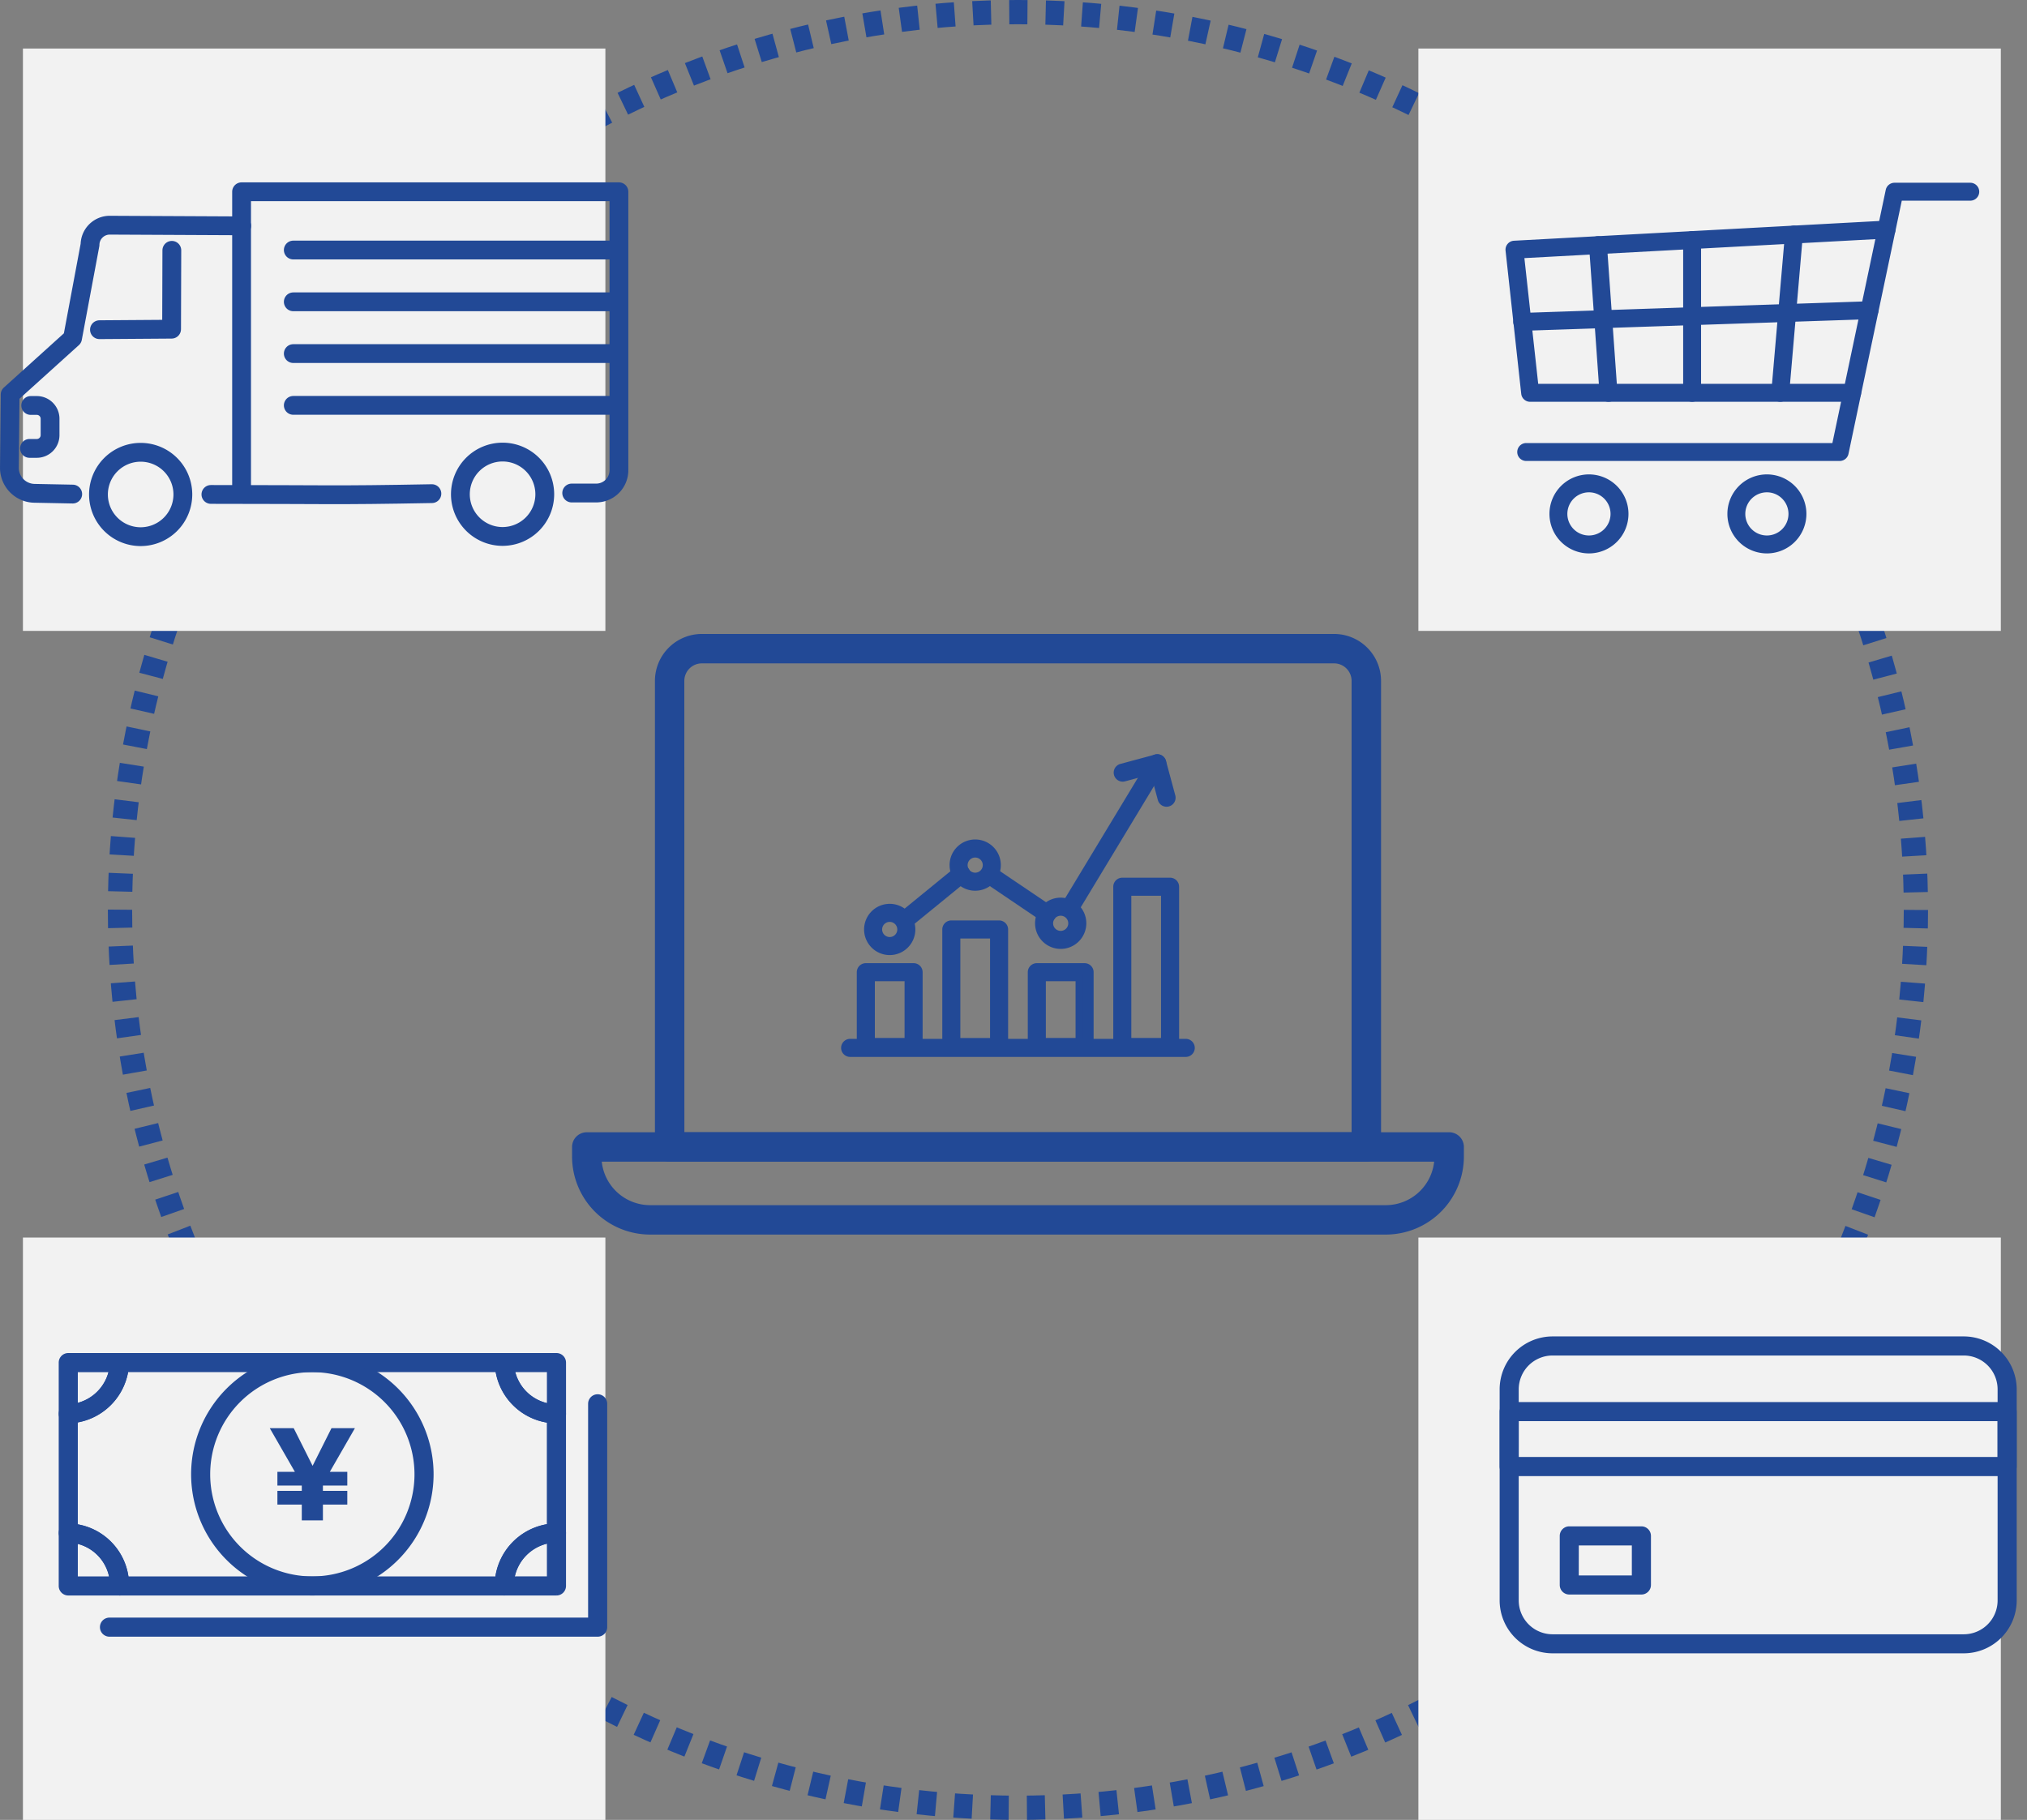 <svg xmlns="http://www.w3.org/2000/svg" xmlns:xlink="http://www.w3.org/1999/xlink" width="167.046" height="150" viewBox="0 0 167.046 150">
  <rect x="0" y="0" width="167.046" height="150" fill="#808080" stroke="none"/>
  <defs>
    <clipPath id="clip-path">
      <rect id="長方形_1488" data-name="長方形 1488" width="44.31" height="27.82" transform="translate(-1 -1)" fill="none" stroke="#224996" stroke-width="0.3"/>
    </clipPath>
    <clipPath id="clip-path-2">
      <rect id="長方形_1492" data-name="長方形 1492" width="74.658" height="50.667" fill="none" stroke="#224996" stroke-width="0.6"/>
    </clipPath>
    <clipPath id="clip-path-3">
      <rect id="長方形_1493" data-name="長方形 1493" width="30.124" height="25.924" fill="none" stroke="#224996" stroke-width="0.6"/>
    </clipPath>
    <clipPath id="clip-path-4">
      <rect id="長方形_1514" data-name="長方形 1514" width="40.74" height="32.25" transform="translate(-1 -1)" fill="none" stroke="#224996" stroke-width="0.3"/>
    </clipPath>
    <clipPath id="clip-path-5">
      <rect id="長方形_1521" data-name="長方形 1521" width="46.9" height="25.08" transform="translate(-1 -1)" fill="none" stroke="#224996" stroke-width="0.3"/>
    </clipPath>
  </defs>
  <g id="グループ_949" data-name="グループ 949" transform="translate(-916.11 -2080)">
    <g id="楕円形_79" data-name="楕円形 79" transform="translate(925 2080)" fill="none" stroke="#224996" stroke-width="2" stroke-dasharray="1.5">
      <circle cx="75" cy="75" r="75" stroke="none"/>
      <circle cx="75" cy="75" r="74" fill="none"/>
    </g>
    <rect id="長方形_1515" data-name="長方形 1515" width="48" height="48" transform="translate(1033 2084)" fill="#f2f2f2"/>
    <rect id="長方形_1518" data-name="長方形 1518" width="48" height="48" transform="translate(918 2084)" fill="#f2f2f2"/>
    <rect id="長方形_1516" data-name="長方形 1516" width="48" height="48" transform="translate(1033 2182)" fill="#f2f2f2"/>
    <rect id="長方形_1517" data-name="長方形 1517" width="48" height="48" transform="translate(918 2182)" fill="#f2f2f2"/>
    <g id="グループ_936" data-name="グループ 936" transform="translate(1039.846 2190.3)">
      <g id="グループ_935" data-name="グループ 935" transform="translate(0 0)" clip-path="url(#clip-path)">
        <path id="パス_503" data-name="パス 503" d="M38.1,25.819H4.211A4.216,4.216,0,0,1,0,21.607V4.212A4.216,4.216,0,0,1,4.211,0H38.1a4.217,4.217,0,0,1,4.212,4.212v17.4A4.216,4.216,0,0,1,38.1,25.819M4.211,1.273A2.941,2.941,0,0,0,1.273,4.212v17.4a2.941,2.941,0,0,0,2.938,2.938H38.1a2.941,2.941,0,0,0,2.938-2.938V4.212A2.941,2.941,0,0,0,38.1,1.273Z" transform="translate(0 0)" fill="#224996" stroke="#224996" stroke-width="0.3"/>
        <path id="パス_504" data-name="パス 504" d="M41.671,21.23H.636A.636.636,0,0,1,0,20.594V16.066a.637.637,0,0,1,.636-.636H41.671a.637.637,0,0,1,.636.636v4.527a.636.636,0,0,1-.636.636m-40.4-1.273H41.034V16.7H1.273Z" transform="translate(0 -10.019)" fill="#224996" stroke="#224996" stroke-width="0.3"/>
        <path id="パス_505" data-name="パス 505" d="M20.7,49.958H14.757a.637.637,0,0,1-.636-.637V45.275a.637.637,0,0,1,.636-.636H20.7a.637.637,0,0,1,.637.636v4.046a.637.637,0,0,1-.637.637m-5.311-1.273h4.674V45.912H15.393Z" transform="translate(-9.168 -28.985)" fill="#224996" stroke="#224996" stroke-width="0.3"/>
      </g>
    </g>
    <g id="グループ_938" data-name="グループ 938" transform="translate(963.671 2132.668)">
      <g id="グループ_937" data-name="グループ 937" transform="translate(-1 -1)" clip-path="url(#clip-path-2)">
        <path id="パス_506" data-name="パス 506" d="M71.914,42.9H14.5a.913.913,0,0,1-.913-.913V3.568A3.572,3.572,0,0,1,17.153,0H69.259a3.572,3.572,0,0,1,3.568,3.568V41.985a.913.913,0,0,1-.913.913m-56.5-1.825H71V3.568a1.745,1.745,0,0,0-1.743-1.743H17.153A1.745,1.745,0,0,0,15.41,3.568Z" transform="translate(-5.875 0.883)" fill="#224996" stroke="#224996" stroke-width="0.6"/>
        <path id="パス_507" data-name="パス 507" d="M66.766,89.561H6.13A6.137,6.137,0,0,1,0,83.431v-.789a.912.912,0,0,1,.912-.913H71.984a.912.912,0,0,1,.912.913v.789a6.137,6.137,0,0,1-6.13,6.13M1.826,83.554a4.311,4.311,0,0,0,4.3,4.183H66.766a4.311,4.311,0,0,0,4.3-4.183Z" transform="translate(0.883 -39.774)" fill="#224996" stroke="#224996" stroke-width="0.6"/>
      </g>
    </g>
    <g id="グループ_940" data-name="グループ 940" transform="translate(985.938 2142.681)">
      <g id="グループ_939" data-name="グループ 939" transform="translate(-1 -1)" clip-path="url(#clip-path-3)">
        <path id="パス_508" data-name="パス 508" d="M9.664,77.471H5.727a.444.444,0,0,1-.444-.444V70.863a.444.444,0,0,1,.444-.444H9.664a.444.444,0,0,1,.444.444v6.165a.444.444,0,0,1-.444.444m-3.493-.888H9.22V71.307H6.171Z" transform="translate(-3.202 -52.414)" fill="#224996" stroke="#224996" stroke-width="0.6"/>
        <path id="パス_509" data-name="パス 509" d="M38.482,66.585H34.545a.444.444,0,0,1-.444-.444V56.454a.444.444,0,0,1,.444-.444h3.937a.444.444,0,0,1,.444.444v9.687a.444.444,0,0,1-.444.444M34.989,65.7h3.049V56.9H34.989Z" transform="translate(-24.975 -41.527)" fill="#224996" stroke="#224996" stroke-width="0.6"/>
        <path id="パス_510" data-name="パス 510" d="M67.3,77.471H63.363a.444.444,0,0,1-.444-.444V70.863a.444.444,0,0,1,.444-.444H67.3a.444.444,0,0,1,.444.444v6.165a.444.444,0,0,1-.444.444m-3.493-.888h3.049V71.307H63.807Z" transform="translate(-46.747 -52.414)" fill="#224996" stroke="#224996" stroke-width="0.6"/>
        <path id="パス_511" data-name="パス 511" d="M96.118,55.7H92.182a.444.444,0,0,1-.444-.444V42.045a.444.444,0,0,1,.444-.444h3.937a.444.444,0,0,1,.444.444v13.21a.444.444,0,0,1-.444.444m-3.493-.888h3.049V42.489H92.625Z" transform="translate(-68.521 -30.641)" fill="#224996" stroke="#224996" stroke-width="0.6"/>
        <path id="パス_512" data-name="パス 512" d="M74.746,12.7a.444.444,0,0,1-.379-.673L81.506.215a.444.444,0,1,1,.76.459L75.127,12.49a.443.443,0,0,1-.38.214" transform="translate(-55.348 0.789)" fill="#224996" stroke="#224996" stroke-width="0.6"/>
        <path id="パス_513" data-name="パス 513" d="M52.274,41.817a.442.442,0,0,1-.248-.076l-4.7-3.176a.444.444,0,0,1,.5-.736l4.7,3.176a.444.444,0,0,1-.249.812" transform="translate(-34.815 -27.734)" fill="#224996" stroke="#224996" stroke-width="0.6"/>
        <path id="パス_514" data-name="パス 514" d="M19.038,41.985a.444.444,0,0,1-.281-.788l4.609-3.762a.444.444,0,1,1,.561.688l-4.609,3.762a.441.441,0,0,1-.28.1" transform="translate(-13.259 -27.419)" fill="#224996" stroke="#224996" stroke-width="0.6"/>
        <path id="パス_515" data-name="パス 515" d="M95.984,3.723a.444.444,0,0,1-.428-.329L94.908.988,92.5,1.636a.444.444,0,1,1-.231-.857L95.105.015a.443.443,0,0,1,.544.313l.764,2.835a.444.444,0,0,1-.313.544.438.438,0,0,1-.116.015" transform="translate(-68.675 0.789)" fill="#224996" stroke="#224996" stroke-width="0.6"/>
        <path id="パス_516" data-name="パス 516" d="M28.1,96.823H.443a.444.444,0,1,1,0-.888H28.1a.444.444,0,1,1,0,.888" transform="translate(0.79 -71.692)" fill="#224996" stroke="#224996" stroke-width="0.6"/>
        <path id="パス_517" data-name="パス 517" d="M9.552,54.038a1.812,1.812,0,1,1,1.812-1.812,1.814,1.814,0,0,1-1.812,1.812m0-2.735a.924.924,0,1,0,.924.924.925.925,0,0,0-.924-.924" transform="translate(-5.058 -37.3)" fill="#224996" stroke="#224996" stroke-width="0.6"/>
        <path id="パス_518" data-name="パス 518" d="M38.37,32.343a1.812,1.812,0,1,1,1.812-1.812,1.814,1.814,0,0,1-1.812,1.812m0-2.735a.924.924,0,1,0,.924.924.925.925,0,0,0-.924-.924" transform="translate(-26.831 -20.909)" fill="#224996" stroke="#224996" stroke-width="0.6"/>
        <path id="パス_519" data-name="パス 519" d="M67.188,51.956A1.812,1.812,0,1,1,69,50.145a1.814,1.814,0,0,1-1.812,1.812m0-2.735a.924.924,0,1,0,.924.924.925.925,0,0,0-.924-.924" transform="translate(-48.604 -35.727)" fill="#224996" stroke="#224996" stroke-width="0.6"/>
      </g>
    </g>
    <g id="グループ_942" data-name="グループ 942" transform="translate(1040.329 2095.213)">
      <g id="グループ_941" data-name="グループ 941" transform="translate(0 0)" clip-path="url(#clip-path-4)">
        <path id="パス_530" data-name="パス 530" d="M47.048,80.382a3.106,3.106,0,1,0-3.106-3.106,3.11,3.11,0,0,0,3.106,3.106m0-5.036a1.929,1.929,0,1,1-1.93,1.93,1.932,1.932,0,0,1,1.93-1.93" transform="translate(-25.656 -50.132)" fill="#224996" stroke="#224996" stroke-width="0.3"/>
        <path id="パス_531" data-name="パス 531" d="M92.294,80.382a3.106,3.106,0,1,0-3.106-3.106,3.11,3.11,0,0,0,3.106,3.106m0-5.036a1.929,1.929,0,1,1-1.93,1.93,1.932,1.932,0,0,1,1.93-1.93" transform="translate(-85.566 -50.132)" fill="#224996" stroke="#224996" stroke-width="0.3"/>
        <path id="パス_532" data-name="パス 532" d="M.588,22.631H26.42A.588.588,0,0,0,27,22.164L31.418,1.177h5.765a.588.588,0,1,0,0-1.177H30.94a.588.588,0,0,0-.576.467L25.942,21.454H.588a.588.588,0,0,0,0,1.177" transform="translate(0.969 0)" fill="#224996" stroke="#224996" stroke-width="0.3"/>
        <path id="パス_533" data-name="パス 533" d="M23.169,24.256H49.706a.588.588,0,0,0,0-1.177H23.7L22.53,12.424,52.573,10.8a.588.588,0,1,0-.064-1.175L21.846,11.282a.589.589,0,0,0-.553.652l1.291,11.8a.589.589,0,0,0,.585.524" transform="translate(-21.289 -6.504)" fill="#224996" stroke="#224996" stroke-width="0.3"/>
        <path id="パス_534" data-name="パス 534" d="M26.2,32.275h.02l28.611-.96a.588.588,0,1,0-.039-1.176L26.18,31.1a.588.588,0,0,0,.019,1.176" transform="translate(-24.961 -20.371)" fill="#224996" stroke="#224996" stroke-width="0.3"/>
        <path id="パス_535" data-name="パス 535" d="M45.436,25.117a.589.589,0,0,0,.586-.538l1.126-13.044a.588.588,0,1,0-1.172-.1L44.849,24.478a.588.588,0,0,0,.536.637l.051,0" transform="translate(-22.944 -7.366)" fill="#224996" stroke="#224996" stroke-width="0.3"/>
        <path id="パス_536" data-name="パス 536" d="M71.317,26.064a.588.588,0,0,0,.588-.588V12.886a.588.588,0,1,0-1.176,0v12.59a.588.588,0,0,0,.588.588" transform="translate(-56.088 -8.312)" fill="#224996" stroke="#224996" stroke-width="0.3"/>
        <path id="パス_537" data-name="パス 537" d="M93.445,26.939h.042a.589.589,0,0,0,.545-.629l-.865-12.17a.588.588,0,1,0-1.174.083l.865,12.17a.588.588,0,0,0,.586.547" transform="translate(-85.108 -9.187)" fill="#224996" stroke="#224996" stroke-width="0.3"/>
      </g>
    </g>
    <g id="グループ_944" data-name="グループ 944" transform="translate(916.291 2095.213)">
      <path id="パス_538" data-name="パス 538" d="M170.213,16.021l-10.887-.053h-.018a1.627,1.627,0,0,0-1.595,1.611l-1.44,7.7-5.144,4.647-.059,6.025a2.1,2.1,0,0,0,2.056,2.116l3.16.062" transform="translate(-150.475 -12.62)" fill="none" stroke="#224996" stroke-linecap="round" stroke-linejoin="round" stroke-width="1.55"/>
      <path id="パス_539" data-name="パス 539" d="M76.331,121.532c10.039,0,9.722.092,18.212-.065" transform="translate(-59.131 -95.993)" fill="none" stroke="#224996" stroke-linecap="round" stroke-linejoin="round" stroke-width="1.55"/>
      <path id="パス_540" data-name="パス 540" d="M178.526,32.4l5.944-.042.02-6.5" transform="translate(-170.51 -20.439)" fill="none" stroke="#224996" stroke-linecap="round" stroke-linejoin="round" stroke-width="1.55"/>
      <path id="パス_541" data-name="パス 541" d="M181.146,108.708a3.477,3.477,0,1,0-3.476,3.477A3.48,3.48,0,0,0,181.146,108.708Z" transform="translate(-166.258 -83.165)" fill="none" stroke="#224996" stroke-linecap="round" stroke-linejoin="round" stroke-width="1.55"/>
      <path id="パス_542" data-name="パス 542" d="M38.926,108.627a3.477,3.477,0,1,0-3.477,3.476A3.48,3.48,0,0,0,38.926,108.627Z" transform="translate(5.788 -83.101)" fill="none" stroke="#224996" stroke-linecap="round" stroke-linejoin="round" stroke-width="1.55"/>
      <path id="パス_543" data-name="パス 543" d="M226.475,86.817h.5a1.094,1.094,0,0,1,1.094,1.094v1.351a1.094,1.094,0,0,1-1.094,1.094h-.6" transform="translate(-224.124 -68.611)" fill="none" stroke="#224996" stroke-linecap="round" stroke-linejoin="round" stroke-width="1.55"/>
      <path id="パス_544" data-name="パス 544" d="M30.041,27.664h2.015a1.875,1.875,0,0,0,1.876-1.876V2.835H2.835V27.664" transform="translate(16.893 -2.242)" fill="none" stroke="#224996" stroke-linecap="round" stroke-linejoin="round" stroke-width="1.55"/>
      <line id="線_163" data-name="線 163" x1="26.525" transform="translate(23.989 18.198)" fill="none" stroke="#224996" stroke-linecap="round" stroke-linejoin="round" stroke-width="1.55"/>
      <line id="線_164" data-name="線 164" x1="26.525" transform="translate(23.989 13.93)" fill="none" stroke="#224996" stroke-linecap="round" stroke-linejoin="round" stroke-width="1.55"/>
      <line id="線_165" data-name="線 165" x1="26.525" transform="translate(23.989 9.663)" fill="none" stroke="#224996" stroke-linecap="round" stroke-linejoin="round" stroke-width="1.55"/>
      <line id="線_166" data-name="線 166" x1="26.525" transform="translate(23.989 5.395)" fill="none" stroke="#224996" stroke-linecap="round" stroke-linejoin="round" stroke-width="1.55"/>
      <rect id="長方形_1520" data-name="長方形 1520" width="51.419" height="29.616" transform="translate(0 0)" fill="none" stroke="rgba(0,0,0,0)" stroke-width="0.21"/>
    </g>
    <g id="グループ_946" data-name="グループ 946" transform="translate(921.099 2191.67)">
      <g id="グループ_945" data-name="グループ 945" transform="translate(0 0)" clip-path="url(#clip-path-5)">
        <path id="パス_548" data-name="パス 548" d="M36.564,19.682H4.864a.636.636,0,0,1-.637-.649c0-.012,0-.031,0-.043A3.7,3.7,0,0,0,.618,15.314.637.637,0,0,1,0,14.677V4.858a.637.637,0,0,1,.618-.636,3.722,3.722,0,0,0,3.6-3.6A.637.637,0,0,1,4.858,0H36.57a.637.637,0,0,1,.637.618,3.709,3.709,0,0,0,3.668,3.607.637.637,0,0,1,.629.637v9.811a.636.636,0,0,1-.629.637A3.735,3.735,0,0,0,37.2,19.03a.65.65,0,0,1-.636.653m-31.1-1.274h30.5a5.025,5.025,0,0,1,4.263-4.324V5.452A4.978,4.978,0,0,1,35.99,1.274H5.438A5,5,0,0,1,1.274,5.438V14.1a4.963,4.963,0,0,1,4.191,4.312m35.4-3.735h0Z" transform="translate(0 0)" fill="#224996" stroke="#224996" stroke-width="0.3"/>
        <path id="パス_549" data-name="パス 549" d="M.637,5.5A.637.637,0,0,1,0,4.858V.637A.637.637,0,0,1,.637,0H4.859A.636.636,0,0,1,5.5.656,5,5,0,0,1,.656,5.5H.637m.637-4.222v2.87a3.727,3.727,0,0,0,2.87-2.87Z" transform="translate(0 0)" fill="#224996" stroke="#224996" stroke-width="0.3"/>
        <path id="パス_550" data-name="パス 550" d="M4.864,45.661H.637A.637.637,0,0,1,0,45.024V40.656A.637.637,0,0,1,.193,40.2a.629.629,0,0,1,.463-.18A4.97,4.97,0,0,1,5.5,45.009c0,.016,0,.041,0,.057a.644.644,0,0,1-.636.6m-3.59-1.274H4.183a3.694,3.694,0,0,0-2.909-3.018Z" transform="translate(0 -25.979)" fill="#224996" stroke="#224996" stroke-width="0.3"/>
        <path id="パス_551" data-name="パス 551" d="M107.356,5.5h-.008A4.981,4.981,0,0,1,102.422.656.636.636,0,0,1,103.059,0h4.3a.637.637,0,0,1,.637.637V4.862a.637.637,0,0,1-.637.637m-3.583-4.225a3.708,3.708,0,0,0,2.946,2.888V1.274Z" transform="translate(-66.489 0)" fill="#224996" stroke="#224996" stroke-width="0.3"/>
        <path id="パス_552" data-name="パス 552" d="M107.345,45.655h-4.3a.637.637,0,0,1-.637-.637,5.016,5.016,0,0,1,4.932-5.009.646.646,0,0,1,.455.183.637.637,0,0,1,.189.453v4.372a.637.637,0,0,1-.637.637m-3.614-1.274h2.977V41.347a3.746,3.746,0,0,0-2.977,3.034" transform="translate(-66.478 -25.972)" fill="#224996" stroke="#224996" stroke-width="0.3"/>
        <path id="パス_553" data-name="パス 553" d="M40.941,19.683a9.841,9.841,0,1,1,9.841-9.842,9.853,9.853,0,0,1-9.841,9.842m0-18.409a8.568,8.568,0,1,0,8.567,8.567,8.578,8.578,0,0,0-8.567-8.567" transform="translate(-20.189 0)" fill="#224996" stroke="#224996" stroke-width="0.3"/>
        <path id="パス_554" data-name="パス 554" d="M50.55,29.365H10.32a.637.637,0,0,1,0-1.274H49.913V10.32a.637.637,0,0,1,1.274,0V28.728a.637.637,0,0,1-.637.637" transform="translate(-6.286 -6.286)" fill="#224996" stroke="#224996" stroke-width="0.3"/>
        <path id="パス_555" data-name="パス 555" d="M-2.73-1.3v-.83H-.72v-.74H-2.73V-3.7h1.55L-3.25-7.3h1.62L.01-4.03H.03L1.67-7.3H3.25L1.18-3.7H2.73v.83H.72v.74H2.73v.83H.72V0H-.72V-1.3Z" transform="translate(20.752 13.491)" fill="#224996" stroke="#224996" stroke-width="0.3"/>
      </g>
    </g>
  </g>
</svg>
